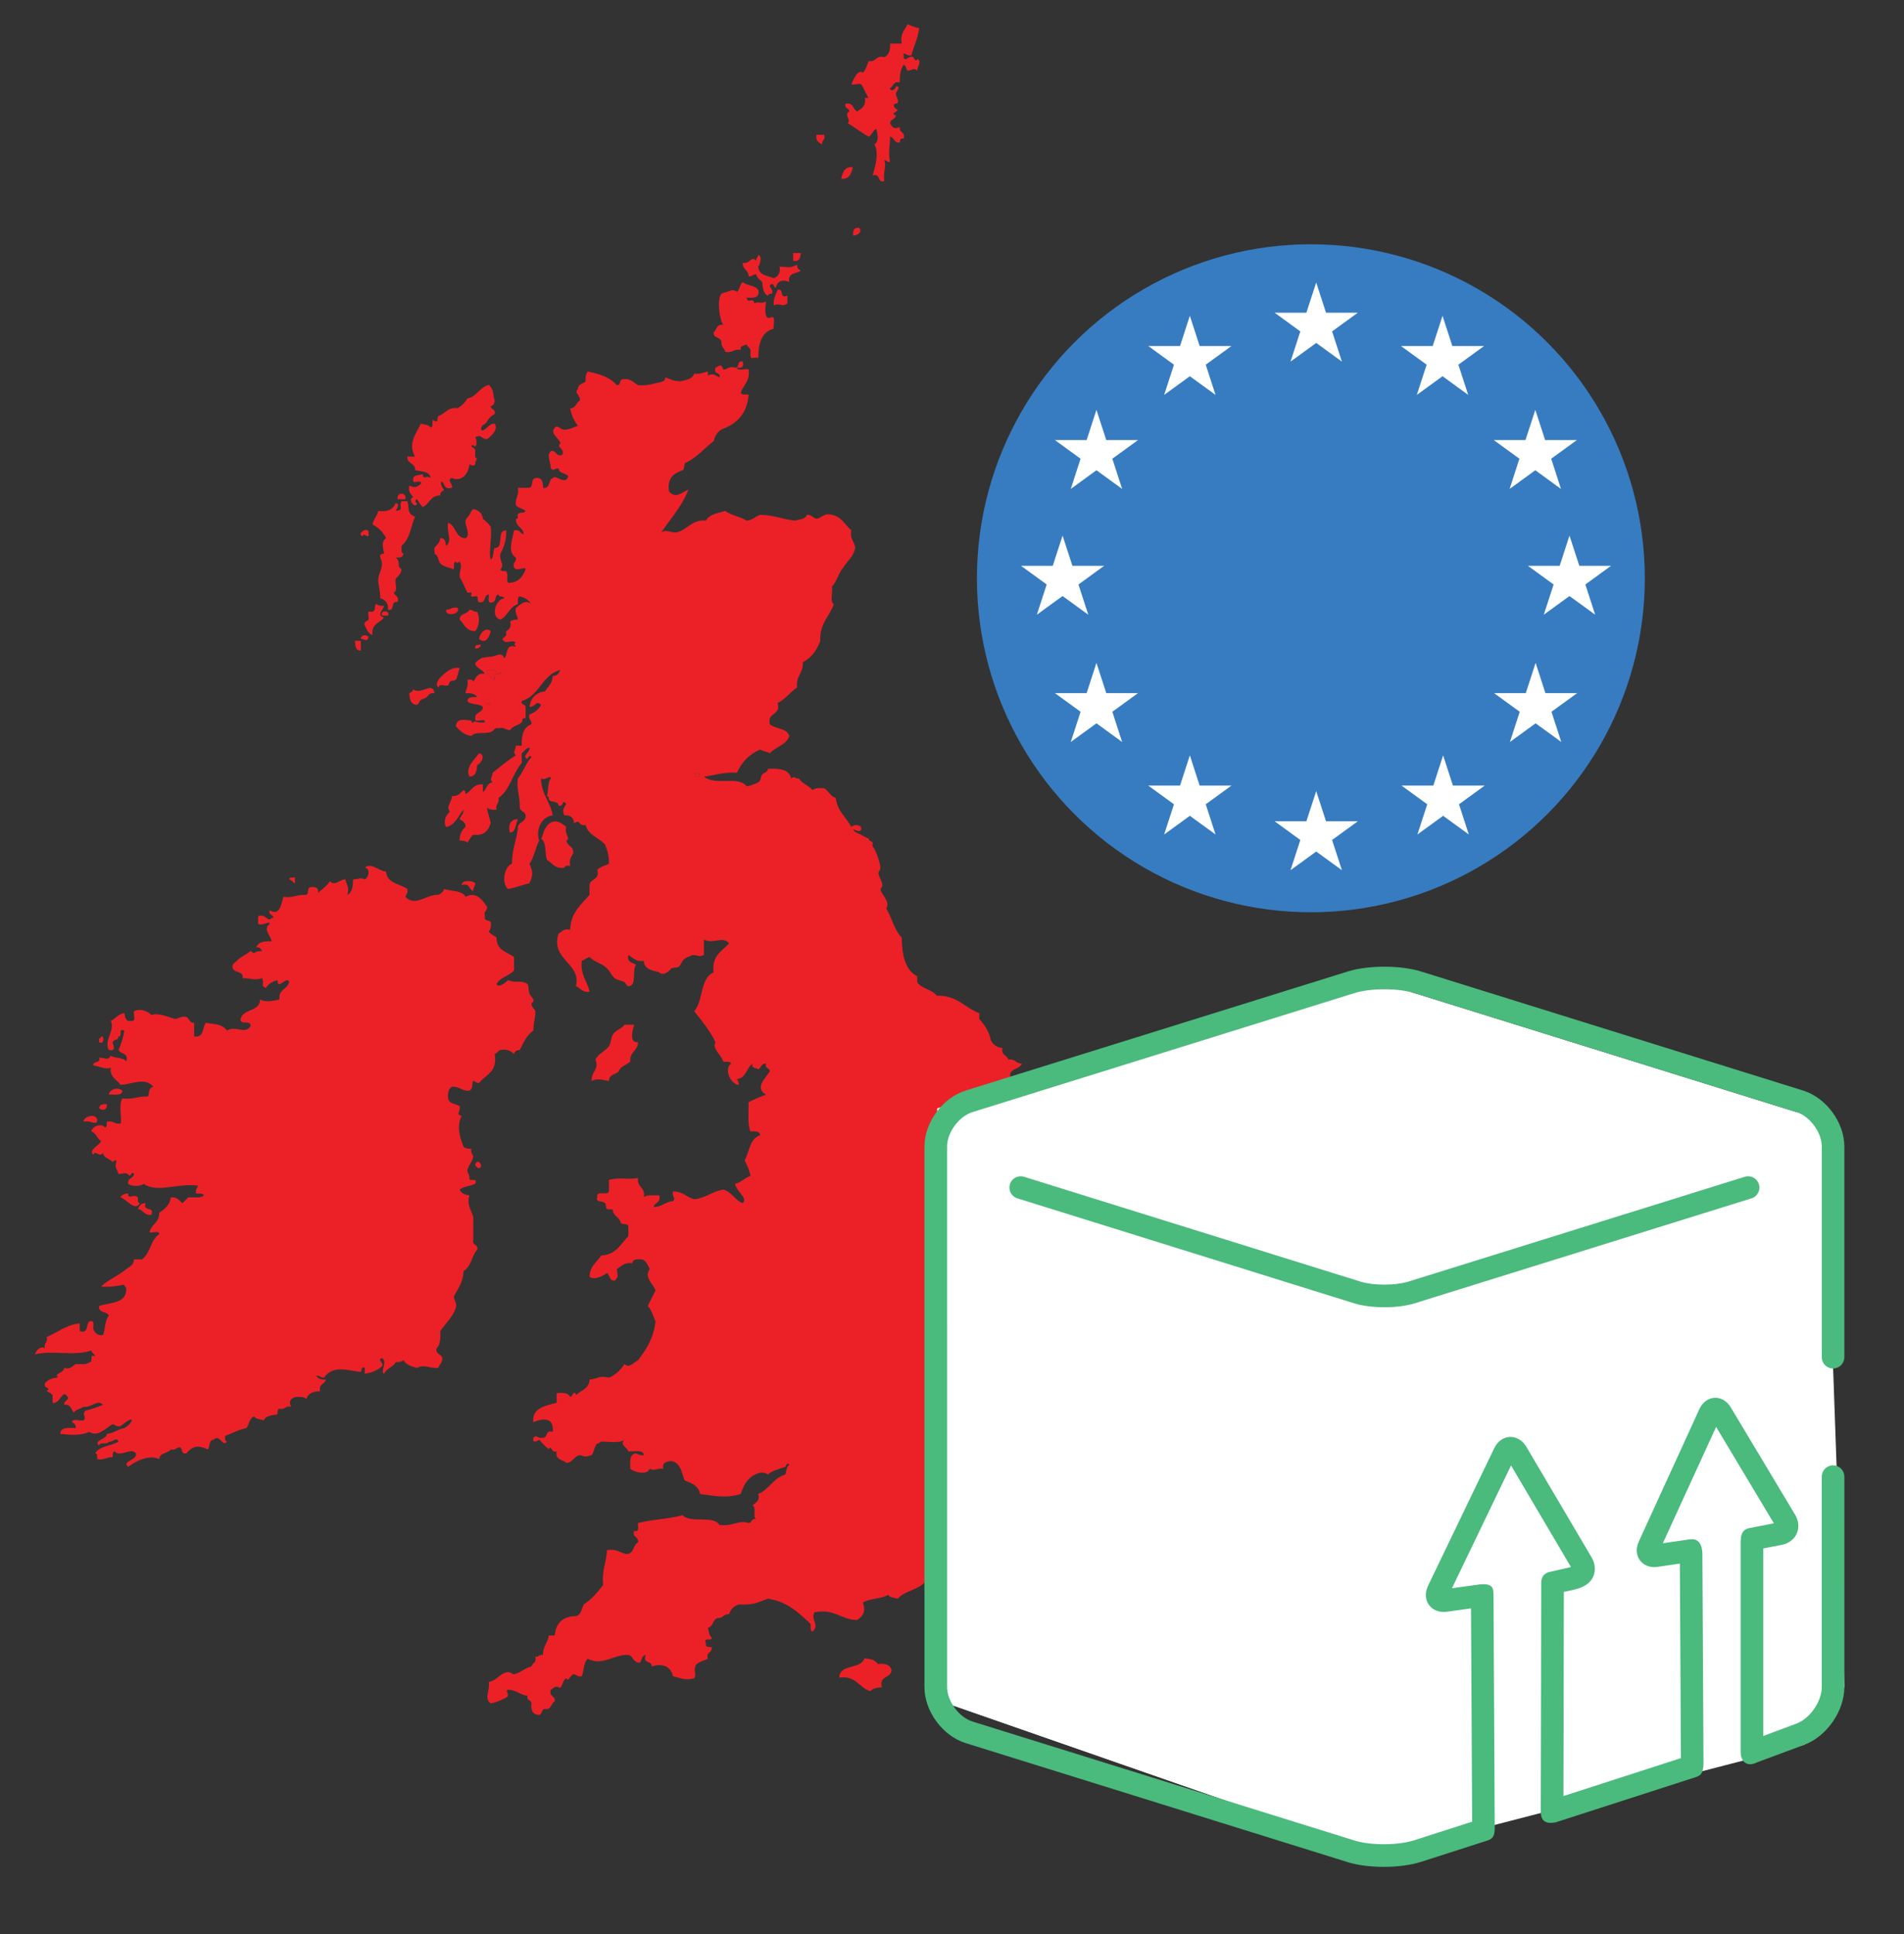 <?xml version="1.0" encoding="utf-8"?>
<!-- Generator: Adobe Illustrator 16.0.0, SVG Export Plug-In . SVG Version: 6.00 Build 0)  -->
<!DOCTYPE svg PUBLIC "-//W3C//DTD SVG 1.1//EN" "http://www.w3.org/Graphics/SVG/1.1/DTD/svg11.dtd">
<svg version="1.1" id="Layer_1" xmlns="http://www.w3.org/2000/svg" xmlns:xlink="http://www.w3.org/1999/xlink" x="0px" y="0px"
	 width="95.5px" height="97px" viewBox="0 0 95.5 97" enable-background="new 0 0 95.5 97" xml:space="preserve">
<rect x="0" y="0" width="95.5" height="97" fill="#333333" stroke="none"/>
<circle fill="#377CC0" cx="65.75" cy="29" r="16.75"/>
<g>
	<path fill-rule="evenodd" clip-rule="evenodd" fill="#EC2127" d="M45.034,5.494c0.012,0.1-0.419,0.197-0.098,0.292
		c-0.028,0.198-0.263,0.19-0.292,0.389c0.125,0.252,0.201,0.306,0.486,0.195c-0.047,0.306,0.298,0.22,0.194,0.583
		c-0.166-0.036-0.183,0.076-0.194,0.194c-0.306,0.046-0.257-0.262-0.486-0.292c-0.006,0.535-0.104,0.792,0,1.264
		c-0.157,0.027-0.167-0.092-0.292-0.097c0.122,0.285-0.063,0.582,0,1.07C43.977,9.176,44.194,8.667,43.77,8.8
		c0.118-0.441,0.333-1.054,0.097-1.556c0.247-0.225,0.14-0.434,0.097-0.778c-0.193,0.066-0.222,0.296-0.389,0.389
		c-0.382-0.202-0.693-0.474-1.07-0.681c0.231-0.104-0.208-0.448,0.097-0.583c-0.001-0.193-0.265-0.124-0.194-0.389
		c0.403-0.079,0.365,0.283,0.583,0.389c0.214-0.142,0.456-0.257,0.389-0.681c0.016-0.002,0.194,0.003,0.195,0
		c-0.004,0.099-0.307-0.639-0.389-0.681c-0.128-0.065-0.35,0.05-0.486,0c0.119-0.257,0.321-0.774,0.583-0.583
		c0.141-0.151,0.205-0.379,0.292-0.584c0.396,0.073,0.334-0.313,0.778-0.194c0.226-0.098,0.313-0.334,0.292-0.681
		c0.195,0,0.389,0,0.584,0c-0.098-0.519,0.166-0.677,0.292-0.972c0.182,0.078,0.356,0.163,0.583,0.194
		c-0.067,0.516-0.27,0.897-0.389,1.361c-0.204,0.041-0.258-0.066-0.39-0.097c0,0.065,0,0.13,0,0.194
		c0.083,0.286,0.245-0.126,0.486,0c0.034,0.112,0.171,0.247,0.195,0.097c0.273,0.099-0.027,0.413,0,0.583
		c-0.186-0.182-0.245-0.011-0.486,0c-0.083-0.078-0.058-0.266-0.195-0.292c-0.154,0.203-0.201,0.511-0.194,0.875
		c-0.327-0.068-0.319,0.2-0.486,0.292c0.011,0.238,0.322,0.021,0.292-0.098c0.305,0.04-0.004,0.229,0,0.389
		c0.005,0.159,0.238,0.442,0,0.486C44.699,5.213,44.916,5.523,45.034,5.494z"/>
	<path fill-rule="evenodd" clip-rule="evenodd" fill="#EC2127" d="M40.95,6.758c0.129,0,0.259,0,0.389,0
		c0.08,0.275-0.137,0.252-0.098,0.486C41.071,7.155,40.904,7.063,40.95,6.758z"/>
	<path fill-rule="evenodd" clip-rule="evenodd" fill="#EC2127" d="M43.089,11.425c0.176,0.167-0.03,0.382-0.292,0.389
		C42.77,11.56,42.833,11.396,43.089,11.425z"/>
	<path fill-rule="evenodd" clip-rule="evenodd" fill="#EC2127" d="M39.783,12.689c0.13,0,0.259,0,0.389,0
		c-0.034,0.226-0.063,0.456-0.389,0.389C39.783,12.949,39.783,12.819,39.783,12.689z"/>
	<path fill-rule="evenodd" clip-rule="evenodd" fill="#EC2127" d="M38.033,12.787c0.217,0.041,0.076,0.516,0,0.583
		c0.015,0.439,0.457,0.451,0.778,0.583c0.209-0.083,0.344-0.24,0.292-0.583c0.525,0.026,0.515,0.082,0.875-0.097
		c-0.004,0.167,0.072,0.252,0.194,0.292c-0.209,0.179-0.688,0.09-0.583,0.583c-0.24-0.123-0.586-0.136-0.681,0.292
		c-0.105-0.023-0.065-0.193-0.194-0.194c-0.285,0.083,0.126,0.245,0,0.486c-0.113-0.016-0.172,0.022-0.194,0.097
		c-0.236-0.088-0.258-0.391-0.292-0.681c-0.097-0.13-0.263-0.191-0.292-0.389c-0.174-0.013-0.205,0.119-0.389,0.097
		c0-0.325-0.317-0.332-0.292-0.681c0.376,0.092,0.4-0.379,0.681-0.097C37.908,12.921,38.027,12.911,38.033,12.787z"/>
	<path fill-rule="evenodd" clip-rule="evenodd" fill="#EC2127" d="M37.255,14.148c0.207,0.182,0.619,0.159,0.778,0.389
		c0.089,0.413-0.233,0.415-0.583,0.389c0.066,0.363,0.324-0.072,0.389,0.292c0.206-0.129,0.288,0.048,0.583-0.097
		c-0.058,0.432-0.097,0.989,0.292,0.778c0.215,0.012,0.042,0.413,0.097,0.583c-0.595,0.15-0.777,0.714-0.778,1.458
		c-0.064,0-0.129,0-0.194,0c-0.292,0.098-0.172-0.217-0.195-0.389c-0.034-0.128-0.171-0.153-0.194-0.292
		c-0.09,0.104-0.358,0.03-0.292,0.292c-0.361-0.069-0.417,0.166-0.778,0.097c-0.042-0.186-0.209-0.245-0.194-0.486
		c-0.012-0.28-0.415-0.169-0.389-0.486c0.146-0.145,0.147-0.436,0.486-0.389c-0.201-0.227-0.334-1.283-0.097-1.556
		c0.031-0.035,0.25-0.081,0.292-0.097c0.173-0.065,0.292-0.14,0.486,0C37.104,14.516,37.111,14.263,37.255,14.148z"/>
	<path fill-rule="evenodd" clip-rule="evenodd" fill="#EC2127" d="M39.005,14.537c0.354-0.095,0.045,0.474,0.486,0.292
		c0,0.13,0,0.259,0,0.389c-0.268,0.209-0.406-0.057-0.681,0.097C38.778,14.958,38.918,14.775,39.005,14.537z"/>
	<path fill-rule="evenodd" clip-rule="evenodd" fill="#EC2127" d="M23.739,22.316c-0.282,0.054,0.149,0.151,0.097,0.292
		c0.008,0.154-0.046,0.371,0.098,0.389c-0.051,0.078-0.102,0.158-0.098,0.292c-0.127,0.117-0.152,0.038-0.292,0
		c-0.046,0.488-0.415,0.897-0.875,0.681c-0.285,0.083,0.058,0.313,0,0.486c-0.393,0.133-0.344-0.174-0.486-0.292
		c-0.161-0.042,0.009,0.363,0.097,0.389c-0.063,0.099-0.224,0.101-0.194,0.292c-0.494-0.008-0.543,0.429-0.875,0.583
		c-0.131-0.095-0.194-0.259-0.292-0.389c-0.123,0.024-0.098,0.193,0,0.194c-0.082,0.347-0.514-0.238-0.195-0.292
		c-0.086-0.173-0.271-0.248-0.194-0.583c0.296,0.122,0.378,0.074,0.583-0.097c0.07-0.264-0.458,0.069-0.389-0.195
		c-0.036-0.294,0.317-0.202,0.486-0.292c0.012,0.343,0.142,0.027,0.389,0.195c-0.046-0.343-0.458-0.319-0.778-0.389
		c0.027-0.383-0.416-0.297-0.389-0.68c0.129,0,0.259,0,0.389,0c-0.377-0.641,0.035-1.135,0.292-1.653
		c0.173,0.054,0.404,0.05,0.486,0.195c0.132-0.03,0.081-0.244,0.098-0.389c0.343,0.203,0.178,0.003,0.292-0.194
		c0.352-0.102,0.451-0.457,0.973-0.389c0.203-0.121,0.365-0.283,0.486-0.486c0.48-0.103,0.603-0.564,1.07-0.681
		c0.286,0.266,0.183,0.48,0.292,0.778c0.004,0.166-0.072,0.251-0.194,0.292c0.001,0.193,0.265,0.124,0.194,0.389
		c-0.171,0.088-0.301,0.218-0.389,0.389c-0.074,0.153-0.309,0.146-0.292,0.389c0.144,0.2,0.376-0.33,0.681-0.292
		c0.197,0.268-0.158,0.634-0.389,0.778c-0.345-0.032-0.239-0.268-0.584-0.097C23.958,22.105,23.91,22.549,23.739,22.316z"/>
	<path fill-rule="evenodd" clip-rule="evenodd" fill="#EC2127" d="M20.335,25.039c-0.13,0-0.259,0-0.389,0
		C19.869,24.665,20.412,24.665,20.335,25.039z"/>
	<path fill-rule="evenodd" clip-rule="evenodd" fill="#EC2127" d="M20.141,25.136c0.097,0,0.194,0,0.292,0
		c0.102,0.302-0.041,0.638,0.389,0.778c-0.219,0.429-0.22,1.064-0.681,1.459c0.008,0.154-0.047,0.37,0.097,0.389
		c-0.023,0.171-0.167,0.222-0.389,0.194c0.283,0.226,0.017,0.437,0.292,0.583c-0.011,0.249-0.178,0.34-0.292,0.486
		c-0.058,0.201,0.12,0.639-0.098,0.681c0.042,0.186,0.278,0.176,0.195,0.486c-0.372-0.08-0.115,0.469-0.486,0.389
		c0.033-0.357-0.149-0.499-0.389-0.583c0.026-0.381-0.127-0.664-0.097-0.972c0.035-0.352,0.327-0.624,0.097-1.07
		c-0.036-0.165,0.076-0.184,0.195-0.194c-0.059-0.36-0.16-0.564,0.097-0.778c-0.152-0.302-0.378-0.529-0.68-0.681
		c0.05-0.275,0.235-0.413,0.292-0.681c0.494,0.073,0.746-0.097,0.875-0.389c0.242,0.015,0.028,0.33,0,0.389
		C20.283,25.58,19.994,25.417,20.141,25.136z"/>
	<path fill-rule="evenodd" clip-rule="evenodd" fill="#EC2127" d="M18.488,26.692c0,0.065,0,0.13,0,0.195
		c-0.167,0.02-0.252-0.166-0.292,0C17.85,26.806,18.434,26.373,18.488,26.692z"/>
	<path fill-rule="evenodd" clip-rule="evenodd" fill="#EC2127" d="M19.266,30.971c-0.216,0.27-0.659,0.313-0.583,0.875
		c-0.221-0.071-0.291-0.292-0.389-0.486c-0.078-0.191,0.17-0.219,0.195-0.292c0.034-0.102-0.057-0.3,0-0.389
		c0.015-0.024,0.165,0.014,0.194,0c0.209-0.095,0.059-0.322,0.194-0.389c0.086,0.075,0.22,0.104,0.389,0.097
		C19.21,30.595,18.866,30.852,19.266,30.971z"/>
	<path fill-rule="evenodd" clip-rule="evenodd" fill="#EC2127" d="M22.961,30.484c0.152,0.334-0.651,0.461-0.583,0.097
		C22.606,30.584,22.664,30.414,22.961,30.484z"/>
	<path fill-rule="evenodd" clip-rule="evenodd" fill="#EC2127" d="M23.835,31.651c-0.459,0.005-0.552-0.355-0.778-0.583
		c0-0.325,0.391-0.258,0.486-0.486c0.174-0.012,0.205,0.119,0.389,0.097C24.092,31,24.031,31.422,23.835,31.651z"/>
	<path fill-rule="evenodd" clip-rule="evenodd" fill="#EC2127" d="M19.168,30.874c-0.143-0.284,0.435-0.284,0.292,0
		C19.362,30.874,19.266,30.874,19.168,30.874z"/>
	<path fill-rule="evenodd" clip-rule="evenodd" fill="#EC2127" d="M24.614,31.651c-0.058,0.268-0.252,0.692-0.583,0.389
		C24.063,31.748,24.363,31.429,24.614,31.651z"/>
	<path fill-rule="evenodd" clip-rule="evenodd" fill="#EC2127" d="M18.488,31.943c-0.085,0.283-0.146,0.109-0.389,0.097
		C18.125,31.814,18.358,31.817,18.488,31.943z"/>
	<path fill-rule="evenodd" clip-rule="evenodd" fill="#EC2127" d="M17.807,32.138c0.098,0,0.195,0,0.292,0c0,0.162,0,0.324,0,0.486
		C17.825,32.638,17.818,32.386,17.807,32.138z"/>
	<path fill-rule="evenodd" clip-rule="evenodd" fill="#EC2127" d="M24.127,32.332c-0.042,0.12-0.125,0.2-0.292,0.194
		C23.791,32.319,23.975,32.341,24.127,32.332z"/>
	<path fill-rule="evenodd" clip-rule="evenodd" fill="#EC2127" d="M23.058,33.499c-0.061,0.139-0.106,0.474-0.194,0.583
		c-0.072,0.089-0.197,0.026-0.292,0.097c-0.028,0.021-0.073,0.185-0.097,0.194c-0.19,0.075-0.36-0.141-0.486,0.097
		c-0.251-0.19,0.148-0.558,0.292-0.681C22.481,33.619,22.761,33.444,23.058,33.499z"/>
	<path fill-rule="evenodd" clip-rule="evenodd" fill="#EC2127" d="M24.419,33.596c0.337-0.078,0.374,0.145,0.68,0.097
		c0.178,0.075-0.058,0.104-0.194,0.097c-0.114,0.016-0.082,0.177-0.097,0.292C24.642,33.958,24.426,33.881,24.419,33.596z"/>
	<path fill-rule="evenodd" clip-rule="evenodd" fill="#EC2127" d="M21.793,34.763c-0.368-0.037-0.237,0.201-0.583,0.292
		c-0.206,0.054-0.129,0.173-0.292,0.292c-0.321-0.003-0.372-0.276-0.389-0.583c0.086-0.043,0.174-0.085,0.194-0.194
		C21.144,34.877,21.69,34.138,21.793,34.763z"/>
	<path fill-rule="evenodd" clip-rule="evenodd" fill="#EC2127" d="M24.419,35.346c0.002-0.094,0.119-0.075,0.194-0.097
		C24.611,35.344,24.495,35.325,24.419,35.346z"/>
	<path fill-rule="evenodd" clip-rule="evenodd" fill="#EC2127" d="M27.239,35.443c-0.05-0.05,0.07-0.124,0.097-0.097
		C27.387,35.396,27.266,35.471,27.239,35.443z"/>
	<path fill-rule="evenodd" clip-rule="evenodd" fill="#EC2127" d="M24.03,37.777c0.349,0.061,0.115,0.523-0.097,0.583
		c-0.017,0.307-0.069,0.58-0.389,0.583C23.313,38.51,23.811,38.073,24.03,37.777z"/>
	<path fill-rule="evenodd" clip-rule="evenodd" fill="#EC2127" d="M35.116,38.847C34.88,39.166,34.651,38.577,35.116,38.847
		L35.116,38.847z"/>
	<path fill-rule="evenodd" clip-rule="evenodd" fill="#EC2127" d="M25.975,41.083c-0.12,0.237-0.082,0.631-0.389,0.681
		C25.484,41.5,25.539,41.072,25.975,41.083z"/>
	<path fill-rule="evenodd" clip-rule="evenodd" fill="#EC2127" d="M28.406,41.473c-0.134,0.307,0.24,0.587,0,0.681
		c0.029,0.198,0.194,0.259,0.292,0.389c0.204,0.36-0.214,0.35-0.097,0.875c-0.138-0.008-0.275-0.017-0.292,0.097
		c-0.493,0.072-0.602-0.241-0.875-0.389c-0.115-0.34-0.017-0.892-0.292-1.07c0.083-0.111,0.089-0.301,0.195-0.486
		C27.579,41.146,27.911,41.035,28.406,41.473z"/>
	<path fill-rule="evenodd" clip-rule="evenodd" fill="#EC2127" d="M15.862,68.992c0.083,0.144,0.245,0.209,0.486,0.194
		c-0.054,0.238-0.376,0.208-0.292,0.584c-0.345,0.012-0.616,0.097-0.681,0.389c-0.115-0.112-0.344-0.11-0.583-0.097
		c-0.252,0.125-0.306,0.201-0.195,0.486c-0.297-0.071-0.286,0.167-0.583,0.097c-0.114,0.016-0.082,0.178-0.097,0.292
		c-0.29,0.035-0.592,0.056-0.681,0.292c-0.173-0.054-0.404-0.05-0.486-0.194c-0.246,0.078-0.248,0.4-0.389,0.583
		c-0.409,0.079-0.708,0.265-1.07,0.389c-0.008,0.138-0.016,0.275,0.098,0.292c-0.255,0.292-0.335-0.41-0.681-0.097
		c-0.25,0.01-0.156,0.362-0.292,0.486c-0.499-0.244-0.764-0.154-1.07,0.194c-0.261,0.067-0.188-0.201-0.292-0.292
		c-0.234-0.04-0.211,0.178-0.486,0.097c-0.146,0.211-0.558,0.155-0.583,0.486c-0.536-0.246-1.215,0.123-1.556,0.39
		c-0.339-0.315,0.468-0.305,0.389-0.681c-0.248-0.319-0.795,0.23-1.07-0.097c-0.114,0.016-0.082,0.177-0.097,0.292
		c-0.313-0.021-0.412,0.172-0.778,0.097c0.008-0.138,0.016-0.275-0.098-0.292c0.215-0.368,0.799-0.368,1.167-0.583
		c-0.082-0.285-0.313,0.059-0.486,0c-0.059,0.168-0.461-0.007-0.486,0.195c-0.32-0.265,0.4-0.307,0.389-0.583
		c0.357-0.031,0.538-0.24,0.875-0.292c0.171-0.088,0.301-0.217,0.389-0.389c-0.063-0.15-0.441,0.199-0.583,0.292
		c-0.203,0.041-0.258-0.067-0.389-0.098c-0.323,0.164-0.719,0.663-1.167,0.389c-0.471,0.186-0.896,0.155-1.458,0.097
		c0.007-0.35,0.406-0.307,0.778-0.292c0.004-0.166-0.072-0.251-0.194-0.292c0.012-0.215,0.413-0.041,0.583-0.097
		c0.183-0.172-0.116-0.284,0.097-0.487c0.316-0.072,0.602-0.176,0.875-0.291c-0.276-0.301-0.603,0.169-0.972,0.097
		c-0.146,0.114-0.397,0.121-0.486,0.292c-0.146-0.145-0.147-0.436-0.486-0.389c-0.017-0.275,0.366-0.227,0.098-0.486
		c-0.196-0.222-0.324,0.449-0.681,0.389c0-0.13,0-0.26,0-0.389c-0.071-0.091-0.177-0.147-0.292-0.194
		c0.253-0.256-0.157-0.077-0.097-0.389c0.125-0.167,0.319-0.264,0.583-0.292c0.11-0.019,0.054-0.098,0-0.097
		c0.088-0.171,0.358-0.161,0.389-0.389c0.336,0.077,0.411-0.108,0.583-0.194c0.259-0.001,0.555,0.036,0.681-0.098
		c0.233,0.039-0.054-0.443,0.292-0.292c-0.034-0.127-0.171-0.152-0.194-0.292c-0.862,0.297-1.997-0.029-2.82,0.195
		c0.04-0.245,0.333-0.447,0.486-0.292c-0.071-0.297,0.168-0.286,0.097-0.583c0.554-0.225,0.952-0.604,1.653-0.681
		c0,0.13,0,0.26,0,0.389c0.474,0.149,0.292-0.356,0.486-0.486c0.292-0.098,0.173,0.216,0.195,0.389
		c0.088,0.17,0.18,0.338,0.486,0.292c0.115-0.18,0.06-0.674,0.292-0.972c-0.086-0.238-0.543-0.105-0.486-0.486
		c0.561-0.184,1.384-0.106,1.361-0.875c-0.018-0.079-0.098-0.097-0.097-0.194c-0.355,0.065-0.707,0.135-1.167,0.097
		c0.362-0.351,0.881-0.545,1.264-0.875c0.167-0.125,0.382-0.201,0.389-0.486c0.129,0,0.259,0,0.389,0
		c0.434-0.278,0.436-0.99,0.875-1.264c0.017-0.211-0.345-0.044-0.486-0.097c0.083-0.404,0.496-0.477,0.486-0.973
		c0.264-0.19,0.531-0.377,0.583-0.778c0.329-0.037,0.416,0.168,0.584,0.292c0.099-0.095,0.196-0.192,0.292-0.292
		c0.28-0.012,0.637,0.053,0.778-0.097c-0.03-0.132-0.244-0.081-0.389-0.098c-0.042-0.203,0.066-0.257,0.097-0.389
		c-0.961-0.158-2.059,0.389-2.723-0.097c-0.141,0.143-0.636,0.143-0.778,0c-0.046-0.305,0.262-0.257,0.292-0.486
		c-0.035-0.137-0.171-0.009-0.195,0.097c-0.237-0.204-0.207-0.14-0.583-0.097c-0.097-0.361-0.208-0.255-0.097-0.681
		c-0.113-0.016-0.173,0.021-0.195,0.097c-0.116-0.208-0.458-0.19-0.486-0.486c-0.145,0.27-0.397-0.168-0.486,0.098
		c-0.264-0.24,0.306-0.466,0.389-0.681C4.87,57.1,4.822,56.823,4.583,56.739c0.005-0.229,0.512-0.45,0.681-0.194
		c0.114-0.016,0.082-0.178,0.097-0.292c0.337-0.078,0.374,0.145,0.681,0.097c0.107-0.195-0.12-0.933,0.097-1.264
		c0.528,0.074,0.788-0.12,1.264-0.097c0.117-0.043-0.025-0.418,0.292-0.486c-0.422-0.496-1.031-0.133-1.653-0.097
		c-0.177-0.278-0.547-0.361-0.486-0.875c-0.17,0.142-0.586-0.06-0.875-0.098c-0.029-0.255,0.377-0.076,0.292-0.389
		c0.329-0.006,0.415,0.176,0.583-0.097c0.215,0.142,0.647,0.065,0.778,0.292c0.135-0.459-0.292-0.355-0.389-0.583
		c0.135-0.287,0.229-0.613,0.292-0.973c-0.346-0.151-0.059,0.331-0.292,0.292c-0.029,0.248-0.188,0.089-0.292,0.292
		c-0.032,0.062,0.253,0.48-0.194,0.389c-0.267-0.484,0.331-0.966,0.097-1.459c0.252-0.104,0.361-0.352,0.681-0.389
		c0.033,0.226,0.063,0.456,0.389,0.389c0.211,0.017,0.044-0.345,0.097-0.486c0.308-0.145,0.665-0.021,0.875,0.194
		c0.335-0.131,0.791,0.085,1.167,0.195c0.23,0.001,0.287-0.167,0.583-0.098c0.153,0.074,0.146,0.309,0.389,0.292
		c0,0.227,0,0.454,0,0.681c0.506,0.084,0.406-0.438,0.584-0.681c0.414,0.089,0.771,0.019,1.069,0.389
		c0.449-0.277,0.84,0.205,1.167-0.194c0.095-0.386-0.543-0.04-0.486-0.389c0.117-0.532,0.958-0.339,0.973-0.973
		c0.32,0.164,0.622,0.058,0.973,0c-0.063-0.516,0.402-0.505,0.486-0.875c-0.096-0.357-0.592,0.448-0.583-0.097
		c-0.265,0.06-0.456,0.193-0.584,0.389c-0.304-0.125-0.049-0.201-0.194-0.486c-0.417,0.123-0.481-0.007-0.973,0
		c0.057-0.381-0.4-0.249-0.486-0.486c-0.094-0.197,0.103-0.292,0.195-0.389c0.193-0.207,0.423-0.263,0.68-0.486
		c0.079,0.019,0.097,0.098,0.195,0.097c0.086-0.076,0.22-0.104,0.389-0.097c-0.043-0.12-0.125-0.2-0.292-0.194
		c0.103-0.254,0.395-0.318,0.778-0.292c-0.082-0.353-0.446-0.619-0.098-0.875c-0.011-0.187-0.326,0.114-0.583,0
		c0-0.13,0-0.26,0-0.389c0.423-0.139,0.447,0.332,0.681,0.097c0.287-0.084-0.226-0.146-0.098-0.389
		c0.499,0.295,0.579-0.296,0.681-0.681c0.461,0.072,0.668-0.109,1.069-0.097c0.269,0.042,0.091-0.363,0.292-0.389
		c0.254-0.027,0.418,0.036,0.389,0.292c0.193-0.195,0.433-0.344,0.583-0.583c0.271,0.26,0.48-0.091,0.778-0.098
		c0.09,0.382,0.212,0.362,0.098,0.778c0.247-0.11,0.282-0.431,0.292-0.778c0.364-0.009,0.277-0.108,0.583,0
		c0.195-0.069,0.309-0.555,0-0.583c0.328-0.289,0.72,0.184,1.069,0.194c0.044,0.604,0.694,0.603,1.07,0.875
		c0.041,0.203-0.067,0.257-0.098,0.389c0.485,0.533,1.059-0.136,1.653-0.097c0.14-0.054,0.237-0.151,0.292-0.292
		c0.366,0.12,0.908,0.064,1.07,0.389c0.532-0.289,0.85,0.172,1.07,0.486c0.04,0.234-0.178,0.211-0.098,0.486
		c-0.067,0.261,0.201,0.188,0.292,0.292c0.031,0.226-0.016,0.374-0.097,0.486c0.095,0.131,0.259,0.194,0.389,0.292
		c-0.021,0.637,0.509,0.723,0.875,0.973c0,0.227,0,0.454,0,0.68c-0.24,0.279-0.702,0.335-0.875,0.681
		c0.106,0.223,0.478-0.097,0.583-0.195c0.388,0.179,0.602-0.037,0.973,0.195c0.067,0.147,0.037,0.31,0.097,0.486
		c0.029,0.087,0.18,0.238,0.194,0.292c0.04,0.147-0.093,0.141-0.097,0.194c-0.014,0.181,0.191,0.323,0.194,0.389
		c0.015,0.263-0.103,0.581-0.097,0.972c-0.331,0.22-0.503,0.599-0.681,0.973c-0.166-0.004-0.252,0.072-0.292,0.194
		c-0.163-0.129-0.326-0.257-0.681-0.194c-0.127,0.034-0.152,0.171-0.292,0.194c0.171,0.917-0.454,1.037-0.778,1.458
		c-0.157,0.027-0.167-0.092-0.292-0.097c-0.097,0.077,0.036,0.34-0.195,0.486c-0.387,0.03-0.488-0.225-0.875-0.195
		c-0.17,0.09-0.215,0.304-0.194,0.583c0.054,0.271,0.376,0.272,0.583,0.389c0.049,0.305-0.229,0.397,0.098,0.486
		c-0.263,0.523-0.099,1.041,0.097,1.556c0.086,0.076,0.219,0.104,0.389,0.097c-0.042,0.203,0.066,0.258,0.097,0.389
		c-0.05,0.275-0.235,0.414-0.292,0.681c-0.012,0.175,0.119,0.206,0.097,0.389c-0.038,0.233,0.443-0.054,0.292,0.292
		c-0.233,0.123-0.588,0.125-0.778,0.292c0.067,0.192,0.26,0.259,0.486,0.292c-0.13,0.424,0.053,0.681,0.195,1.069
		c0,0.39,0,0.778,0,1.167c-0.073,0.299,0.267,0.187,0.194,0.486c-0.277,0.307-0.299,0.868-0.681,1.07
		c-0.019,0.564-0.278,0.888-0.486,1.264c-0.002,0.229,0.167,0.286,0.097,0.583c-0.165,0.484-0.518,0.779-0.778,1.167
		c0.015,0.372-0.005,0.708-0.194,0.875c-0.046,0.306,0.262,0.257,0.292,0.486c0.015,0.242-0.153,0.301-0.194,0.486
		c-0.462,0.038-0.702-0.206-1.069,0c-0.282-0.074-0.56-0.154-0.681-0.389c-0.086,0.075-0.22,0.104-0.389,0.097
		c-0.125,0.265-0.472,0.307-0.583,0.583c-0.221-0.081,0.193-0.597-0.097-0.778c-0.292,0.064,0.093,0.208,0,0.389
		c-0.21,0.212-0.504,0.338-0.875,0.389c0-0.097,0-0.194,0-0.292c-0.176-0.124-0.169,0.191-0.194,0.194
		c-0.192,0.024-0.84-0.191-1.264-0.097c-0.274,0.06-0.452,0.199-0.583,0.389C16.077,69.101,16.046,68.97,15.862,68.992z"/>
	<path fill-rule="evenodd" clip-rule="evenodd" fill="#EC2127" d="M14.5,44.098c0.016-0.114,0.177-0.082,0.292-0.097
		c0,0.097,0,0.195,0,0.292C14.665,44.258,14.64,44.121,14.5,44.098z"/>
	<path fill-rule="evenodd" clip-rule="evenodd" fill="#EC2127" d="M23.835,44.292c0.013,0.174-0.119,0.205-0.097,0.389
		c-0.232-0.06-0.16-0.423-0.583-0.292C23.157,44.107,23.705,44.16,23.835,44.292z"/>
	<path fill-rule="evenodd" clip-rule="evenodd" fill="#EC2127" d="M31.81,51.391c-0.07,0.232-0.283,0.928,0.194,0.875
		c-0.014,0.44-0.433,0.475-0.389,0.973c-0.19,0.166-0.486,0.227-0.583,0.486c-0.144,0.18-0.503,0.146-0.486,0.486
		c-0.349-0.046-0.562-0.158-0.875,0c0.004-0.526,0.395-0.575,0.195-1.069c0.134-0.297,0.484-0.417,0.681-0.681
		c0.102-0.137,0.097-0.442,0.194-0.584c0.165-0.24,0.417-0.267,0.584-0.486C31.485,51.391,31.647,51.391,31.81,51.391z"/>
	<path fill-rule="evenodd" clip-rule="evenodd" fill="#EC2127" d="M5.069,51.975c0.188-0.039,0.142,0.442-0.098,0.292
		c0-0.065,0-0.13,0-0.195C5.054,52.09,5.063,52.034,5.069,51.975z"/>
	<path fill-rule="evenodd" clip-rule="evenodd" fill="#EC2127" d="M6.138,54.697c-0.014,0.278-0.406,0.177-0.681,0.194
		C5.498,54.628,5.92,54.491,6.138,54.697z"/>
	<path fill-rule="evenodd" clip-rule="evenodd" fill="#EC2127" d="M5.36,55.377c0.045,0.303-0.245,0.348-0.389,0.195
		C4.995,55.401,5.139,55.351,5.36,55.377z"/>
	<path fill-rule="evenodd" clip-rule="evenodd" fill="#EC2127" d="M4.874,56.253c-0.163,0.172-0.326-0.086-0.681,0
		C4.185,55.942,4.95,55.799,4.874,56.253z"/>
	<path fill-rule="evenodd" clip-rule="evenodd" fill="#EC2127" d="M23.835,58.392c0.132-0.352,0.45,0.116,0.195,0.194
		C23.983,58.601,23.813,58.453,23.835,58.392z"/>
	<path fill-rule="evenodd" clip-rule="evenodd" fill="#EC2127" d="M6.041,60.045c0.064-0.13,0.208-0.181,0.389-0.195
		c-0.014,0.349,0.25-0.01,0.486,0.195c-0.008,0.138-0.016,0.275,0.097,0.292C6.793,60.784,6.338,60.131,6.041,60.045z"/>
	<path fill-rule="evenodd" clip-rule="evenodd" fill="#EC2127" d="M7.305,60.337c-0.165,0.457,0.457,0.126,0.292,0.584
		c-0.376,0.052-0.4-0.249-0.681-0.292C7,60.487,7.062,60.32,7.305,60.337z"/>
	<path fill-rule="evenodd" clip-rule="evenodd" fill="#EC2127" d="M37.255,18.135c0.058,0.253-0.039,0.35-0.292,0.292
		c0.012,0.214,0.413,0.041,0.583,0.097c0.093,0.611-0.27,0.768-0.389,1.167c0.03,0.132,0.244,0.081,0.389,0.098
		c-0.065,0.973-0.604,1.471-1.361,1.75c-0.196,0.128-0.33,0.319-0.389,0.583c-0.46,0.351-0.822,0.799-1.362,1.07
		c-0.18,0.015-0.06,0.329-0.194,0.389c-0.429,0.154-0.792,0.375-0.681,1.07c0.336,0.381,0.646,0.038,0.973-0.097
		c-0.327,0.84-0.889,1.445-1.361,2.139c0.31-0.164,0.49,0.056,0.777,0c0.481-0.092,0.783-0.668,1.459-0.583
		c0.165-0.322,0.595-0.378,0.972-0.486c0.295,0.224,0.753,0.284,1.07,0.486c0.299-0.025,0.438-0.211,0.681-0.292
		c0.672,0.008,1.132,0.229,1.75,0.292c0.216-0.076,0.527-0.057,0.583-0.292c0.242-0.015,0.301,0.152,0.487,0.194
		c0.294-0.03,0.347-0.301,0.777-0.194c0.488,0.096,0.659,0.508,0.973,0.778c-0.087,0.444,0.162,0.551,0.194,0.875
		c-0.074,0.445-0.389,0.648-0.583,0.973c-0.25,0.269-0.327,0.71-0.584,0.973c0.061,0.264-0.123,0.771,0.097,0.875
		c-0.212,0.63-0.722,0.963-0.68,1.848c-0.176,0.472-0.448,0.849-0.875,1.069c0.03,0.549-0.356,0.682-0.292,1.264
		c-0.345,0.238-0.577,0.59-0.973,0.778c0.178,0.664-0.537,0.435-0.389,1.07c0.275,0.244,0.854,0.184,0.973,0.583
		c-0.144,0.472-0.694,0.537-0.973,0.875c-0.128-0.099-0.358-0.095-0.486-0.194c-0.542,0.235-0.925,0.631-1.167,1.167
		c-0.664-0.048-1.098,0.134-1.653,0.194c0.599,0.489,1.708-0.072,2.139,0.486c0.228-0.032,0.402-0.117,0.583-0.195
		c0.171-0.115,0.085-0.237,0.195-0.389c0.073-0.102,0.287-0.115,0.292-0.292c0.581-0.03,1.071,0.031,1.167,0.486
		c0.193-0.162,0.124,0.009,0.389,0c0.161,0.261,0.494,0.349,0.681,0.583c0.115-0.112,0.344-0.11,0.583-0.097
		c0.225,0.131,0.303,0.41,0.583,0.486c0.074,0.671,0.525,0.966,0.778,1.459c0.128-0.125,0.359-0.125,0.486,0
		c0.087,0.34-0.317,0.166-0.389,0.097c0.044,0.188,0.232,0.203,0.389,0.292c0.126,0.071,0.254,0.141,0.389,0.194
		c-0.008,0.12,0.152,0.13,0.194,0.195c0.023,0.035-0.032,0.168,0,0.194c0.098,0.081,0.366,0.711,0.389,1.07
		c0.01,0.153-0.114,0.175-0.097,0.292c0.039,0.275,0.35,0.541,0.097,0.778c0.077,0.325,0.522,0.647,0.292,0.972
		c0.286,0.459,0.405,1.086,0.778,1.458c0.011,0.896,0.18,1.635,0.778,1.945c0,0.098,0,0.194,0,0.292
		c0.209,0.341,0.746,0.356,0.972,0.681c1.035-0.03,1.403,0.606,2.139,0.875c0,0.097,0,0.194,0,0.292
		c0.26,0.292,0.492,0.61,0.584,1.069c0.104,0.22,0.295,0.353,0.583,0.389c-0.084,0.376,0.238,0.346,0.292,0.583
		c0.355-0.064,0.373,0.21,0.68,0.194c-0.095,0.262-0.474,0.24-0.583,0.486c-0.021,0.52,0.123,0.928,0.292,1.264
		c0.109,0.218,0.324,0.376,0.486,0.583c0.143,0.183,0.265,0.411,0.389,0.583c0.253,0.349,0.794,0.747,0.486,1.361
		c-0.333,0.031,0.046-0.45-0.389-0.486c-0.624,0.262-1.021-0.095-1.361-0.389c0.187,0.396,0.452,0.715,0.972,0.778
		c-0.046,0.306,0.262,0.257,0.292,0.486c0.297-0.07,0.354,0.1,0.583,0.098c0.251,0.201,0.297,0.505,0.486,0.875
		c0.031,0.06,0.17,0.143,0.194,0.194c0.065,0.136,0.027,0.252,0.097,0.389c0.179,0.35,0.515,0.903,0.389,1.75
		c-0.614,0.261-0.926,0.824-1.264,1.361c0.28,0.206,0.674,0.299,0.778,0.681c0.24-0.013,0.468-0.015,0.583,0.097
		c0.53-0.15,0.27-1.091,0.68-1.361c0.212,0.081,0.327-0.083,0.487-0.097c0.33-0.03,0.637,0.153,0.973-0.098
		c0.094,0.003,0.075,0.12,0.097,0.195c0.329-0.148,0.422,0.072,0.584-0.195c0.508,0.043,0.852,0.251,1.458,0.195
		c0.769,0.398,1.408,0.926,2.042,1.458c0.238,0.455,0.296,0.835,0.389,1.556c0.07,0.539,0.037,1.121-0.097,1.75
		c-0.2,0.027-0.092,0.362-0.292,0.389c0.03,0.549-0.172,0.865-0.097,1.459c-0.465,0.312-0.86,0.696-1.07,1.264
		c-0.193,0.162-0.123-0.009-0.389,0c-0.19,0.492,0.137,0.267,0.195,0.681c-0.12,0.042-0.2,0.125-0.195,0.292
		c-0.29,0.164-0.577,0.331-0.875,0.486c-0.364-0.144-0.294-0.16-0.778-0.097c-0.086,0.313,0.32,0.133,0.292,0.389
		c0,0.324,0,0.648,0,0.973c-0.241-0.013-0.179,0.275-0.292,0.389s-0.402,0.051-0.389,0.292c-0.677-0.126-0.864,0.238-1.458,0.195
		c0.135,0.221,0.676,0.036,0.972,0.097c0.051,0.079,0.102,0.158,0.098,0.292c0.266-0.218,0.587,0.132,0.972,0.097
		c0.07,0.198,0.305,0.385,0.098,0.583c0.666-0.284,1.747-0.637,2.527-0.486c0.007,0.331-0.113,0.534-0.292,0.681
		c0.127,0.382,0.313,0.923,0.097,1.361c-0.312,0.174-0.68,0.292-0.875,0.584c-0.436,0.017-0.705,0.202-0.972,0.389
		c0.016,0.112-0.021,0.172-0.098,0.194c-0.078,0.337,0.146,0.373,0.098,0.681c-0.324,0-0.648,0-0.972,0
		c-0.323,0.034-0.422,0.291-0.583,0.486c-0.455,0.097-0.81,0.292-1.264,0.389c-0.3,0.219-0.56,0.478-0.778,0.777
		c-0.556-0.194-1.219-0.468-1.847-0.583c-0.15-0.028-0.374,0.061-0.389-0.098c-0.779,0.226-1.755,0.255-2.431,0.583
		c-0.228,0.031-0.217,0.301-0.389,0.389c-0.301-0.023-0.378-0.271-0.584-0.389c-0.543,0.031-0.784-0.159-1.167,0.097
		c-0.184-0.205-0.56-0.218-0.68-0.486c-0.283,0.528-1.088,0.533-1.459,0.972c-0.173-0.054-0.404-0.05-0.486-0.194
		c-0.333,0.219-0.932,0.17-1.264,0.389c0.152,0.442,0.021,0.674-0.292,0.875c-0.831-0.012-1.103-0.583-2.139-0.389
		c-0.215,0.419,0.289,0.597-0.098,0.972c-0.132-0.03-0.081-0.244-0.097-0.389c-0.588-0.546-1.152-1.116-2.139-1.264
		c-0.582,0.219-0.708,0.315-1.458,0.292c-0.25,0.074-0.413,0.236-0.486,0.486c-0.285-0.025-0.299,0.22-0.583,0.195
		c-0.256,0.068-0.206,0.443-0.486,0.486c0.053,0.173,0.05,0.403,0.194,0.485c0.039,0.234-0.443-0.053-0.292,0.292
		c-0.045,0.208,0.139,0.185,0.292,0.194c0.047,0.307-0.298,0.221-0.194,0.584c-0.205,0.087-0.433,0.151-0.584,0.292
		c-0.168,0.29,0.032,0.494-0.097,0.681c-0.423,0.134-0.652-0.001-1.069-0.097c-0.093-0.496-0.558-0.67-1.07-0.487
		c0.032-0.323-0.478-0.105-0.292-0.583c-0.199,0.027-0.194,0.26-0.292,0.389c-0.341,0.018-0.32-0.328-0.583-0.389
		c-0.735-0.037-1.282,0.574-2.042,0.195c-0.201,0.188-0.186,0.592-0.292,0.875c-0.203,0.041-0.258-0.067-0.389-0.098
		c-0.171-0.028-0.301,0.458-0.389,0.194c-0.171,0.089-0.178,0.341-0.292,0.486c-0.305-0.108-0.257-0.045-0.486,0.098
		c-0.104,0.363,0.242,0.277,0.195,0.583c-0.171,0.087-0.161,0.357-0.389,0.389c-0.313-0.085-0.202,0.252-0.389,0.292
		c-0.312-0.013-0.428-0.22-0.389-0.583c-0.001-0.193-0.265-0.123-0.194-0.389c-0.398-0.023-0.548-0.295-0.973-0.292
		c-0.204,0.027,0.141,0.259-0.097,0.389c-0.236,0.121-0.473,0.241-0.778,0.292c-0.347-0.254-0.031-0.568-0.097-1.07
		c0.381-0.072,0.528-0.379,0.875-0.486c0.203-0.041,0.257,0.067,0.389,0.097c0.352-0.07,0.523-0.319,0.875-0.389
		c0.042-0.186,0.278-0.176,0.194-0.486c0.175,0.012,0.205-0.119,0.389-0.098c-0.012-0.433,0.24-0.603,0.292-0.972
		c0.097,0,0.195,0,0.292,0c0.062-0.618,0.399-0.962,1.07-0.973c0.27-0.053,0.272-0.375,0.389-0.583
		c0.393-0.255,0.685-0.612,0.972-0.973c-0.078-0.726,0.165-1.132,0.194-1.75c0.474-0.085,0.645,0.133,0.973,0.194
		c0.39,0,0.322-0.456,0.583-0.583c0.047-0.307-0.298-0.221-0.194-0.583c0.292,0.098,0.172-0.217,0.194-0.389
		c0.754-0.192,1.374-0.174,2.236-0.389c0.366,0.413,1.566-0.01,1.848,0.486c0.674,0.085,0.964-0.264,1.459-0.097
		c0.193-0.002,0.124-0.266,0.389-0.195c-0.21-0.082,0.037-0.62-0.194-0.68c0.14-0.152,0.392-0.192,0.292-0.584
		c0.554-0.224,0.751-0.804,1.361-0.972c0.054-0.173,0.05-0.404,0.195-0.486c-0.035-0.136-0.171-0.008-0.195,0.098
		c-0.307,0.113-0.665,0.178-0.875,0.389c-0.087-0.076-0.22-0.105-0.389-0.097c-0.538,0.143-0.823,0.539-0.972,1.069
		c-0.771,0.241-1.412,0.079-2.042,0c-0.073-0.414-0.426-0.546-0.778-0.68c-0.155-0.396-0.197-0.905-0.681-0.973
		c-0.227,0.034-0.456,0.063-0.389,0.389c-0.403-0.026-0.379,0.128-0.681,0c-0.141,0.351-0.78,0.172-0.973,0
		c0.001-0.258-0.037-0.555,0.098-0.681c0.203-0.212,0.277,0.049,0.583,0c-0.022-0.302-0.484-0.164-0.778-0.194
		c-0.07-0.214-0.456-0.323-0.194-0.583c-0.271,0.195-0.719,0.092-1.167,0.097c-0.079,0.001-0.097,0.112-0.194,0.097
		c-0.162,0.13-0.151,0.433-0.292,0.583c-0.284,0.087-0.298,0.087-0.583,0c-0.311,0.045-0.343,0.371-0.68,0.389
		c-0.175-0.182-0.578-0.136-0.486-0.583c-0.244,0.128-0.305-0.384-0.389-0.097c-0.179-0.145-0.341-0.307-0.486-0.486
		c-0.091,0.06-0.359,0.227-0.292-0.097c0.186-0.183,0.176,0.058,0.486,0c0.251-0.008,0.103-0.417,0.486-0.292
		c0.076-0.764-0.526-0.688-0.973-0.486c-0.083-0.664,0.506-0.816,1.167-0.972c0-0.162,0-0.324,0-0.486
		c0.323-0.031,0.598-0.015,0.681,0.194c0.1,0.011,0.197-0.419,0.292-0.097c0.245-0.241,0.658-0.314,0.68-0.778
		c0.489-0.063,0.452-0.21,0.973-0.097c0.346-0.141,0.579-0.395,0.778-0.681c0.248,0.235,0.475-0.097,0.681-0.194
		c0.405-0.535,0.78-1.101,0.875-1.945c-0.118-0.271-0.2-0.578-0.389-0.778c0.127-0.261,0.261-0.517,0.389-0.778
		c-0.105-0.324-0.595-0.646-0.292-1.069c-0.098-0.193-0.168-0.416-0.389-0.486c-0.242-0.014-0.472-0.018-0.486,0.195
		c-0.42-0.063-0.545,0.168-0.778,0.292c0.042,0.376,0.106,0.346-0.098,0.584c-0.274,0.015-0.244-0.275-0.389-0.389
		c-0.198,0.151-0.645,0.375-0.875,0.194c0.006-0.545,0.368-0.734,0.583-1.069c0.742-0.036,0.978-0.579,1.361-0.973
		c0-0.162,0-0.324,0-0.486c-0.014-0.18-0.329-0.06-0.389-0.194c-0.054-0.27-0.334-0.313-0.389-0.583
		c0.009-0.148-0.208-0.039-0.292-0.097c-0.091-0.066-0.023-0.21-0.097-0.292c-0.123-0.138-0.508-0.028-0.389-0.292
		c-0.089-0.382,0.513-0.07,0.583-0.292c0-0.195,0-0.389,0-0.584c0.573-0.147,0.97,0.003,1.458-0.097
		c-0.067,0.489,0.391,0.452,0.292,0.973c0.141-0.15,0.498-0.086,0.778-0.097c0.084,0.376-0.238,0.346-0.292,0.583
		c0.425,0.003,0.574-0.269,0.973-0.292c0.182-0.185-0.058-0.176,0-0.486c0.497-0.012,0.685,0.287,1.069,0.389
		c0.583-0.065,0.9-0.396,1.459-0.486c0.435,0.117,0.57,0.532,0.972,0.681c0.272-0.242-0.29-0.555-0.389-0.972
		c0.325-0.064,0.475-0.302,0.777-0.389c-0.051-0.306-0.17-0.543-0.292-0.778c0.244-0.437,0.249-1.113,0.778-1.264
		c-0.014-0.212-0.245-0.208-0.486-0.194c-0.157-0.361-0.081-0.957-0.097-1.458c0.268-0.153,0.571-0.271,0.875-0.389
		c-0.585-0.335-0.026-0.823,0.194-1.167c-0.001-0.193-0.265-0.124-0.194-0.389c-0.244-0.016-0.236,0.218-0.389,0.292
		c-0.091-0.104-0.359-0.03-0.292-0.292c-0.296,0.223-0.312,0.726-0.778,0.779c0.051,0.078,0.101,0.157,0.097,0.292
		c-0.438-0.047-0.746-0.82-0.389-1.07c-0.03-0.131-0.244-0.08-0.389-0.097c-0.091-0.339-0.584-0.657-0.389-0.973
		c-0.287-0.589-0.679-1.071-1.07-1.556c0.46-0.513,0.286-1.66,0.973-1.945c-0.109-0.854,0.426-1.065,0.778-1.459
		c-0.326-0.397-0.8,0.064-1.264-0.194c0,0.259,0,0.518,0,0.778c-0.306,0.108-0.22,0.009-0.583,0
		c-0.156,0.095-0.229,0.075-0.389,0.194c-0.175,0.13-0.149,0.28-0.292,0.389c-0.108,0.083-0.271,0.022-0.389,0.098
		c0.034-0.021-0.335,0.443-0.583,0.194c-0.071-0.071-0.772-0.063-0.778-0.583c-0.42,0.063-0.545-0.168-0.778-0.292
		c-0.079,0.371,0.207,0.376,0.389,0.486c-0.201,0.253,0.021,0.928-0.292,1.069c-0.198,0.063-0.209-0.149-0.292-0.195
		c-0.195-0.107-0.424-0.083-0.584-0.292c-0.131-0.172-0.16-0.3-0.389-0.486c-0.194-0.159-0.542-0.246-0.778-0.486
		c-0.144,0.05-0.245,0.144-0.389,0.194c-0.081,0.729,0.285,1.011,0.389,1.556c-0.367,0.043-0.456-0.191-0.68-0.292
		c0.283-1.149-1.293-1.31-0.875-2.626c0.173-0.086,0.247-0.271,0.583-0.194c0.034-0.874,0.554-1.261,0.972-1.75
		c0-0.162,0-0.324,0-0.486c0.038-0.351,0.534-0.244,0.389-0.778c0.151-0.14,0.379-0.205,0.583-0.292
		c0.023-0.413-0.089-0.688-0.195-0.973c-0.303-0.345-0.84-0.457-0.972-0.973c-0.424,0.048-0.207-0.299-0.583-0.097
		c-0.018-0.273-0.169-0.414-0.486-0.389c-0.116-0.29-0.026-0.331,0.098-0.583c-0.256-0.253-0.077,0.157-0.389,0.097
		c-0.01-0.25-0.363-0.156-0.486-0.292c0.016-0.113-0.021-0.173-0.097-0.195c0.088-0.268,0.03-0.683,0.194-0.875
		c-0.014-0.217-0.245,0.126-0.486,0c0.006,0.805,0.47,1.151,0.584,1.848c-0.576,0.064-0.861,0.745-0.681,1.264
		c-0.186,0.366-0.254,0.848-0.486,1.167c0.187,0.405,0.187,0.567,0,0.972c-0.365,0.089-0.688,0.22-1.07,0.292
		c-0.35-0.281-0.196-1.144,0.195-1.264c-0.008-0.689,0.215-1.146,0.292-1.75c-0.018-0.342,0.328-0.32,0.389-0.583
		c0.046-0.306-0.261-0.257-0.292-0.486c0.03-0.549-0.172-0.865-0.097-1.458c0.269-0.314,0.398-0.769,0.681-1.07
		c-0.034-0.136-0.171-0.008-0.194,0.098c-0.331-0.184,0.167-0.341,0.097-0.583c-0.198,0.029-0.259,0.194-0.389,0.292
		c0,0.162,0,0.324,0,0.486c-0.457,0.516-0.586,1.359-1.167,1.75c0.071,0.298-0.167,0.286-0.097,0.584
		c-0.225,0.03-0.374-0.016-0.486-0.098c0.052,0.272,0.143,0.506,0.194,0.778c-0.115,0.372-0.329,0.645-0.875,0.584
		c-0.131,0.095-0.195,0.259-0.292,0.389c-0.086-0.076-0.22-0.105-0.389-0.097c-0.006-0.331,0.114-0.534,0.292-0.681
		c0.016-0.243-0.149-0.305-0.292-0.389c0.042-0.185,0.21-0.244,0.195-0.486c-0.271,0.312-0.397,0.77-0.875,0.875
		c-0.158-0.314-0.011-0.575,0.194-0.778c-0.223-0.235,0.099-0.472,0.098-0.778c0.329,0.037,0.415-0.168,0.583-0.292
		c0.095,0.002,0.076,0.119,0.097,0.194c0.307-0.146,0.382-0.525,0.875-0.486c0,0.13,0,0.259,0,0.389
		c0.188-0.136,0.187-0.462,0.486-0.486c-0.182-0.185-0.011-0.244,0-0.486c0.381-0.3,0.745-0.617,1.167-0.875
		c-0.182-0.185-0.01-0.244,0-0.486c0.098,0,0.195,0,0.292,0c-0.02-0.538,0.103-0.934,0.486-1.069
		c0.04-0.234-0.177-0.211-0.097-0.486c0.25-0.106,0.467-0.246,0.583-0.486c-0.252-0.262-0.293,0.119-0.583,0.097
		c0.064-0.454,0.323-0.713,0.778-0.777c0.147-0.242,0.382-0.396,0.389-0.778c0.243,0.017,0.304-0.149,0.389-0.292
		c-0.938,0.229-1.04,1.293-1.944,1.556c-0.054,0.216,0.186,0.139,0.194,0.292c0,0.195,0,0.389,0,0.584
		c-0.207-0.082-0.129,0.136-0.194,0.194c-0.178,0.16-0.455,0.178-0.584,0.389c-0.229,0.002-0.286-0.167-0.583-0.097
		c-0.217-0.051-0.212,0.144-0.389,0.195c-0.355,0.103-0.785-0.032-0.972,0.194c-0.374-0.048-0.575-0.268-0.778-0.486
		c0.049-0.457,0.479-0.292,0.778-0.292c-0.026,0,0.048,0.158,0.097,0.097c0.097-0.122,0.184,0.054,0.583,0
		c0.044-0.271-0.53,0.076-0.486-0.194c-0.026-0.351,0.385-0.264,0.389-0.584c-0.185-0.172-0.623-0.09-0.778-0.292
		c0.014-0.212,0.245-0.208,0.486-0.195c-0.089-0.169-0.304-0.214-0.583-0.194c0.031-0.228,0.154-0.365,0.097-0.68
		c0.138-0.009,0.275-0.017,0.292,0.097c0.143-0.182,0.186-0.462,0.583-0.389c-0.108-0.216-0.385-0.263-0.486-0.486
		c-0.007-0.102,0.165-0.214,0.292-0.292c0.102-0.062,0.271-0.052,0.583-0.098c0.175-0.025,0.485-0.245,0.583,0.098
		c0.203-0.186,0.03-0.748,0.583-0.583c-0.06-0.087-0.117-0.174,0-0.194c-0.198-0.223-0.509,0.142-0.68-0.195
		c0.066-0.081,0.138-0.098,0.195-0.194c0.021-0.036-0.031-0.169,0-0.194c0.047-0.039,0.305-0.161,0.194-0.486
		c0.087-0.076,0.22-0.104,0.389-0.097c0.002-0.229-0.167-0.286-0.098-0.583c0.185-0.142,0.478-0.466,0.778-0.194
		c-0.128-0.196-0.319-0.329-0.583-0.389c-0.132,0.03-0.081,0.244-0.097,0.389c-0.423,0.128-0.506,0.596-0.875,0.778
		c-0.508-0.138-0.248-1.032,0.195-1.07c-0.022-0.14-0.291-0.034-0.292-0.194c-0.2,0.027-0.091,0.362-0.292,0.389
		c-0.292,0.098-0.172-0.216-0.194-0.389c-0.274,0.018-0.122,0.462-0.486,0.389c-0.098-0.002-0.041-0.256-0.097-0.292
		c-0.069-0.042-0.226,0.046-0.292,0c-0.032-0.022,0.028-0.166,0-0.194c-0.031-0.031-0.167,0.033-0.195,0
		c-0.007-0.008-0.104-0.209-0.097-0.194c-0.085-0.179-0.155-0.35-0.292-0.583c-0.021-0.406,0.159-0.459,0-0.778
		c-0.086,0.06-0.173,0.117-0.194,0c-0.132,0.03-0.081,0.243-0.097,0.389c-0.255-0.089-0.517-0.132-0.681-0.292
		c-0.113-0.11-0.071-0.394-0.292-0.486c0.027-0.086-0.033-0.208,0-0.292c0.047-0.118,0.265-0.199,0.292-0.486
		c0.256-0.03,0.251,0.203,0.292,0.389c0.333-0.289,0.018-0.625,0.097-1.167c0.413,0.138,0.347,0.755,0.875,0.778
		c0.25-0.134,0.021-0.596,0-0.778c-0.027-0.183,0.123-0.267,0.194-0.389c0.046-0.078,0.105-0.248,0.195-0.292
		c0.281,0.042,0.443,0.205,0.486,0.486c0.145,0.115,0.274,0.244,0.389,0.389c0.073,0.589-0.114,1.336,0,1.653
		c0.161-0.098,0.105-0.413,0.194-0.583c0.516,0.029,0.068-0.904,0.584-0.875c0.014,0.501-0.125,0.848-0.292,1.167
		c-0.072,0.356,0.239,0.541,0,0.778c0.016,0.114,0.177,0.082,0.292,0.097c0.145,0.296-0.032,0.378,0.097,0.584
		c0.516-0.003,0.735-0.303,0.875-0.681c-0.002-0.172-0.458,0.155-0.583-0.097c-0.08-0.275,0.137-0.252,0.097-0.486
		c-0.431-0.263-0.19-0.868-0.097-1.361c0.31-0.083,0.301,0.153,0.486,0.195c-0.02-0.37-0.409-0.369-0.389-0.778
		c0.083,0.018,0.092-0.038,0.098-0.097c-0.087-0.314,0.317-0.137,0.389-0.292c-0.119-0.141-0.371-0.147-0.486-0.292
		c-0.052-0.376,0.174-0.475,0.098-0.875c0.195,0,0.389,0,0.583,0c0.197-0.062,0.063-0.455,0.292-0.486
		c0.354-0.062,0.382,0.202,0.389,0.486c0.381,0.057,0.248-0.4,0.486-0.486c0.147-0.22,0.63,0.406,0.778-0.097
		c-0.125-0.167-0.463-0.121-0.486-0.389c-0.265-0.009-0.196,0.162-0.389,0c0-0.303-0.229-0.634,0-0.875
		c0.307-0.047,0.22,0.299,0.584,0.194c0.107-0.376-0.344-0.346-0.098-0.583c-0.083-0.266-0.541-0.479-0.292-0.777
		c0.134-0.177,0.265,0.095,0.486,0.097c0.237,0.002,0.467-0.13,0.681-0.194c-0.184-0.238-0.33-0.513-0.389-0.875
		c0.285-0.007,0.286-0.297,0.486-0.389c0.028-0.296-0.311-0.379-0.097-0.583c-0.016-0.275,0.274-0.244,0.389-0.389
		c-0.031-0.226,0.016-0.374,0.097-0.486c0.601,0.112,1.131,0.295,1.459,0.681c0.224,0.03,0.107-0.281,0.291-0.292
		c0.42-0.063,0.546,0.168,0.778,0.292c0.307,0.029,0.593-0.01,0.875-0.097c0.113-0.035,0.523-0.037,0.486-0.292
		c0.408,0.132,0.301,0.173,0.778,0.195c0.29-0.066,0.595-0.118,0.681-0.389c0.316,0.056,0.453-0.066,0.681-0.097
		c0,0.065,0,0.13,0,0.194c0.29-0.116,0.33-0.026,0.583,0.097c0.073-0.299-0.335-0.118-0.194-0.486
		c0.064-0.018,0.176-0.146,0.292-0.098c0.017,0.008,0.095,0.195,0.097,0.195c0.172,0.012,0.289-0.203,0.583-0.097
		C37.122,18.456,36.942,18.049,37.255,18.135z M24.808,34.083c0.016-0.115-0.017-0.276,0.097-0.292
		c0.136,0.007,0.372-0.022,0.194-0.097c-0.307,0.047-0.343-0.175-0.68-0.097C24.426,33.881,24.642,33.958,24.808,34.083z
		 M24.614,35.249c-0.075,0.022-0.192,0.003-0.194,0.097C24.495,35.325,24.611,35.344,24.614,35.249z M27.336,35.346
		c-0.027-0.027-0.147,0.047-0.097,0.097C27.266,35.471,27.387,35.396,27.336,35.346z M35.116,38.847
		C34.651,38.577,34.88,39.166,35.116,38.847L35.116,38.847z"/>
</g>
<path fill-rule="evenodd" clip-rule="evenodd" fill="#EC2127" d="M42.774,8.382c-0.073,0.316-0.162,0.617-0.583,0.583
	C42.264,8.65,42.352,8.349,42.774,8.382z"/>
<path fill-rule="evenodd" clip-rule="evenodd" fill="#EC2127" d="M44.719,83.743c-0.01,0.444-0.646,0.263-0.486,0.875
	c-0.249,0.011-0.463,0.055-0.583,0.195c-0.571-0.175-0.697-0.794-1.557-0.681c0.033-0.713,1.095-0.396,1.265-0.972
	c0.346,0.068,0.426,0.014,0.681,0.292C44.408,83.405,44.645,83.493,44.719,83.743z"/>
<g>
	<polygon fill="#FFFFFF" points="66.018,14.168 66.51,15.683 68.104,15.683 66.814,16.62 67.307,18.135 66.018,17.198 
		64.729,18.135 65.221,16.62 63.933,15.683 65.525,15.683 	"/>
	<polygon fill="#FFFFFF" points="72.354,15.838 72.846,17.353 74.438,17.353 73.149,18.289 73.642,19.805 72.354,18.868 
		71.064,19.805 71.557,18.289 70.268,17.353 71.861,17.353 	"/>
	<polygon fill="#FFFFFF" points="77.007,20.554 77.5,22.069 79.093,22.069 77.804,23.004 78.295,24.52 77.007,23.583 75.719,24.52 
		76.21,23.004 74.922,22.069 76.514,22.069 	"/>
	<polygon fill="#FFFFFF" points="78.721,26.861 79.215,28.375 80.807,28.375 79.518,29.312 80.01,30.827 78.721,29.891 
		77.432,30.827 77.926,29.312 76.635,28.375 78.229,28.375 	"/>
	<polygon fill="#FFFFFF" points="77.022,33.244 77.515,34.759 79.107,34.759 77.818,35.695 78.311,37.211 77.022,36.274 
		75.734,37.211 76.226,35.695 74.937,34.759 76.53,34.759 	"/>
	<polygon fill="#FFFFFF" points="72.384,37.882 72.876,39.398 74.469,39.398 73.18,40.334 73.672,41.849 72.384,40.913 
		71.094,41.849 71.587,40.334 70.299,39.398 71.891,39.398 	"/>
	<polygon fill="#FFFFFF" points="66.018,39.673 66.51,41.188 68.104,41.188 66.814,42.125 67.307,43.641 66.018,42.704 
		64.729,43.641 65.221,42.125 63.933,41.188 65.525,41.188 	"/>
	<polygon fill="#FFFFFF" points="59.68,37.882 60.172,39.398 61.766,39.398 60.477,40.334 60.969,41.849 59.68,40.913 
		58.391,41.849 58.883,40.334 57.594,39.398 59.187,39.398 	"/>
	<polygon fill="#FFFFFF" points="54.995,33.244 55.487,34.759 57.081,34.759 55.792,35.695 56.284,37.211 54.995,36.274 
		53.707,37.211 54.199,35.695 52.91,34.759 54.503,34.759 	"/>
	<polygon fill="#FFFFFF" points="53.296,26.861 53.789,28.375 55.382,28.375 54.093,29.312 54.585,30.827 53.296,29.891 
		52.007,30.827 52.499,29.312 51.211,28.375 52.804,28.375 	"/>
	<polygon fill="#FFFFFF" points="54.995,20.554 55.487,22.069 57.081,22.069 55.792,23.004 56.284,24.52 54.995,23.583 
		53.707,24.52 54.199,23.004 52.91,22.069 54.503,22.069 	"/>
	<polygon fill="#FFFFFF" points="59.68,15.838 60.172,17.353 61.766,17.353 60.477,18.289 60.969,19.805 59.68,18.868 
		58.391,19.805 58.883,18.289 57.594,17.353 59.187,17.353 	"/>
</g>
<g>
	<polygon fill="#FFFFFF" points="69.25,93 90.5,87.5 92.509,84.604 91.5,56 90.103,55.771 70.943,49.803 68.444,49.001 
		48.777,55.771 47.5,56.5 47,85.25 	"/>
	<polygon fill="#FFFFFF" points="69.25,93 47,85.25 47.009,55.583 68.444,49.001 	"/>
	<g>
		<g>
			<path fill="#4ABA7D" d="M91.942,68.63c0.313,0,0.566-0.254,0.566-0.567v-10.56c0-1.216-0.91-2.453-2.071-2.813l-19.158-5.969
				c-1.032-0.322-2.649-0.322-3.682,0L48.439,54.69c-1.161,0.361-2.071,1.597-2.071,2.813v27.101c0,1.217,0.91,2.452,2.071,2.813
				l19.158,5.969c0.508,0.158,1.156,0.237,1.808,0.237c0.674,0,1.35-0.084,1.874-0.252l3.341-1.073
				c0.298-0.095,0.352-0.288,0.352-0.657L74.91,79.975c-0.002-0.311-0.016-0.624-0.825-0.498l-1.26,0.175l2.965-6.161l3.006,5.096
				l-1.039,0.239c0,0-0.453,0.04-0.453,0.553c0,2.868-0.023,11.472-0.023,11.472c0,0.646,0.477,0.587,0.741,0.541l7.026-2.267
				c0.268-0.086,0.394-0.208,0.394-0.726l-0.054-10.415c0-0.726-0.34-0.83-0.648-0.784l-1.336,0.194l2.672-5.835l2.897,4.835
				l-1.228,0.24c-0.307,0.061-0.438,0.256-0.438,0.697v10.526c0,0.446,0.28,0.791,0.81,0.53L90.5,87.5
				c1.127-0.42,2.009-1.692,2.009-2.896V74.053c0-0.313-0.254-0.567-0.566-0.567c-0.313,0-0.567,0.254-0.567,0.567v10.552
				c0,0.724-0.594,1.581-1.271,1.834l-1.662,0.62v-9.405l0.933-0.182c0.344-0.067,0.614-0.274,0.745-0.567
				c0.13-0.292,0.102-0.632-0.078-0.932l-3.229-5.388c-0.195-0.326-0.494-0.502-0.818-0.485c-0.325,0.018-0.602,0.227-0.761,0.572
				l-3.036,6.635c-0.157,0.342-0.136,0.688,0.06,0.947c0.162,0.218,0.418,0.336,0.717,0.336c0.057,0,0.115-0.005,0.175-0.014
				l1.108-0.162l0.051,9.757l-5.893,1.901l0.021-10.242c0,0,0.477-0.085,0.725-0.166c0.339-0.111,0.621-0.299,0.75-0.6
				c0.13-0.302,0.1-0.651-0.08-0.957l-3.269-5.54c-0.198-0.335-0.498-0.517-0.834-0.505c-0.332,0.014-0.618,0.223-0.787,0.573
				l-3.31,6.879c-0.169,0.352-0.154,0.706,0.042,0.975c0.166,0.227,0.43,0.349,0.74,0.349c0.057,0,0.115-0.003,0.174-0.012
				l1.193-0.166l0.058,10.697l-2.904,0.931c-0.813,0.261-2.185,0.267-2.999,0.013l-19.159-5.967
				c-0.678-0.212-1.274-1.021-1.274-1.732V57.503c0-0.711,0.596-1.521,1.274-1.732l19.159-5.968c0.815-0.254,2.193-0.254,3.008,0
				l19.159,5.968c0.679,0.211,1.273,1.021,1.273,1.732v10.56C91.375,68.376,91.629,68.63,91.942,68.63L91.942,68.63z M91.942,68.63"
				/>
		</g>
	</g>
	<path fill="#4ABA7D" d="M87.513,59.016l-16.887,5.261c-0.634,0.197-1.742,0.197-2.374,0l-16.888-5.261
		c-0.299-0.094-0.617,0.073-0.709,0.372c-0.093,0.299,0.074,0.616,0.373,0.709l16.887,5.262c0.428,0.133,0.977,0.199,1.524,0.199
		c0.549,0,1.097-0.066,1.523-0.199l16.888-5.262c0.299-0.093,0.466-0.411,0.372-0.709C88.129,59.089,87.811,58.922,87.513,59.016
		L87.513,59.016z M87.513,59.016"/>
</g>
</svg>
